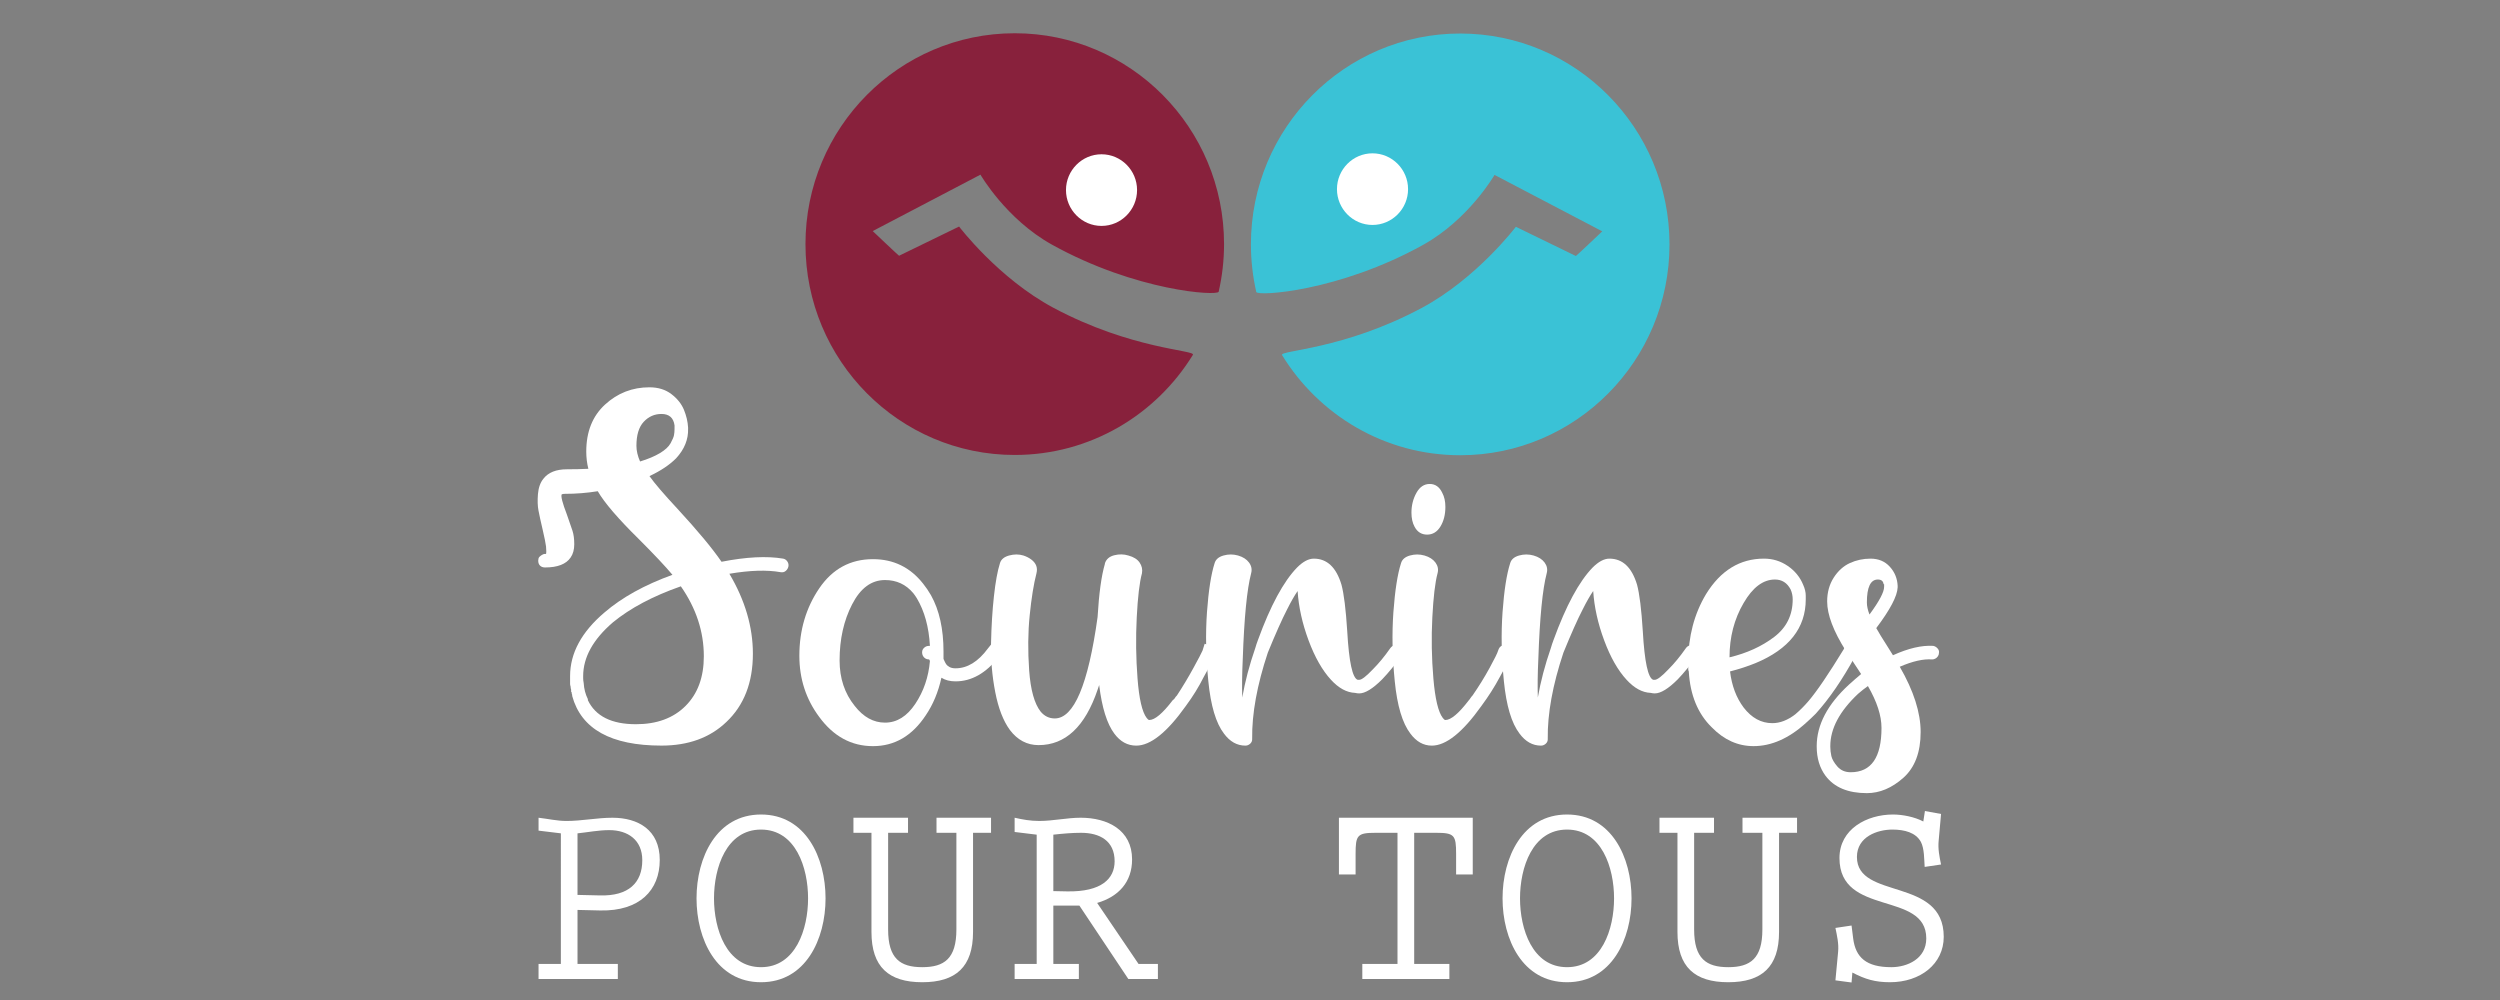 <?xml version="1.0" encoding="utf-8"?>
<!-- Generator: Adobe Illustrator 16.0.0, SVG Export Plug-In . SVG Version: 6.00 Build 0)  -->
<!DOCTYPE svg PUBLIC "-//W3C//DTD SVG 1.1 Tiny//EN" "http://www.w3.org/Graphics/SVG/1.1/DTD/svg11-tiny.dtd">
<svg version="1.1" baseProfile="tiny" id="Calque_1" xmlns:x="http://ns.adobe.com/Extensibility/1.0/" xmlns:i="http://ns.adobe.com/AdobeIllustrator/10.0/" xmlns:graph="http://ns.adobe.com/Graphs/1.0/"
	 xmlns="http://www.w3.org/2000/svg" xmlns:xlink="http://www.w3.org/1999/xlink" x="0px" y="0px" width="200px" height="80px"
	 viewBox="0 0 200 80" xml:space="preserve">
<rect x="0" y="0" width="200" height="80" fill="#808080" stroke="none"/>
<path fill-rule="evenodd" fill="#3AC2D6" d="M-228.116,220.642c10.822,0,19.601,8.844,19.601,19.75
	c0,10.904-8.778,19.747-19.601,19.747c-7.051,0-13.232-3.752-16.685-9.379c-0.276-0.453,5.731-0.488,13.069-4.41
	c5.152-2.753,8.829-7.606,8.829-7.606l5.621,2.737c0.057-0.021,2.468-2.312,2.468-2.312l-10.088-5.284c0,0-2.404,4.173-6.69,6.552
	c-7.884,4.378-15.527,4.832-15.624,4.413c-0.323-1.433-0.502-2.927-0.502-4.458C-247.718,229.485-238.939,220.642-228.116,220.642z"
	/>
<path fill-rule="evenodd" fill="#FFFFFF" d="M-236.334,238.57c1.836,0,3.333-1.507,3.333-3.354c0-1.847-1.497-3.354-3.333-3.354
	c-1.832,0-3.326,1.507-3.326,3.354C-239.66,237.063-238.166,238.57-236.334,238.57z"/>
<path fill-rule="evenodd" fill="#88213C" d="M-269.835,220.618c-10.824,0-19.601,8.843-19.601,19.747s8.777,19.747,19.601,19.747
	c7.048,0,13.231-3.754,16.683-9.378c0.277-0.453-5.73-0.489-13.066-4.409c-5.152-2.755-8.832-7.606-8.832-7.606l-5.621,2.736
	c-0.054-0.021-2.468-2.311-2.468-2.311l10.09-5.284c0,0,2.402,4.172,6.689,6.552c7.882,4.376,15.527,4.828,15.622,4.412
	c0.326-1.433,0.503-2.927,0.503-4.459C-250.233,229.461-259.011,220.618-269.835,220.618z"/>
<path fill-rule="evenodd" fill="#FFFFFF" d="M-261.71,238.661c1.835,0,3.329-1.509,3.329-3.357c0-1.846-1.493-3.352-3.329-3.352
	c-1.832,0-3.329,1.506-3.329,3.352C-265.039,237.152-263.542,238.661-261.71,238.661z"/>
<g>
	<path fill="#FFFFFF" d="M-184.746,230.417c0.133,0.026,0.24,0.1,0.32,0.22s0.105,0.247,0.08,0.38
		c-0.027,0.134-0.094,0.247-0.201,0.34c-0.105,0.094-0.24,0.127-0.4,0.101c-1.039-0.187-2.346-0.146-3.92,0.12
		c1.201,2.026,1.801,4.066,1.801,6.12c0,2.213-0.68,3.96-2.039,5.239c-1.254,1.2-2.908,1.801-4.961,1.801
		c-3.867,0-6.147-1.267-6.84-3.801v-0.08c-0.027-0.053-0.04-0.119-0.04-0.199l-0.04-0.04c0-0.026,0-0.054,0-0.08s0-0.054,0-0.08
		c-0.027-0.08-0.04-0.16-0.04-0.24c-0.027-0.08-0.04-0.146-0.04-0.2c0-0.133,0-0.266,0-0.399v-0.08c0-0.054,0-0.094,0-0.12
		c0-1.76,0.88-3.387,2.64-4.88c1.333-1.146,3.066-2.106,5.2-2.88c-0.534-0.641-1.387-1.547-2.56-2.721
		c-1.6-1.573-2.653-2.8-3.16-3.68c-0.827,0.134-1.667,0.2-2.52,0.2c-0.107,0-0.187,0.014-0.24,0.04
		c-0.08,0.134,0.053,0.653,0.4,1.56c0.186,0.534,0.326,0.94,0.42,1.22c0.093,0.28,0.14,0.627,0.14,1.04
		c0,0.414-0.094,0.754-0.28,1.021c-0.347,0.507-1,0.76-1.96,0.76c-0.16,0-0.287-0.046-0.38-0.14c-0.094-0.094-0.14-0.22-0.14-0.38
		c0-0.054,0.006-0.106,0.02-0.16c0.013-0.054,0.04-0.101,0.08-0.141c0.04-0.039,0.08-0.072,0.12-0.1
		c0.04-0.026,0.086-0.053,0.14-0.08c0.053-0.026,0.106-0.04,0.16-0.04c0.026,0,0.053,0,0.08,0c0.026-0.08,0.026-0.266,0-0.56
		c-0.027-0.24-0.114-0.674-0.26-1.3c-0.147-0.627-0.253-1.113-0.32-1.46c-0.067-0.347-0.08-0.767-0.04-1.261
		c0.04-0.492,0.18-0.886,0.42-1.18c0.373-0.48,0.973-0.721,1.8-0.721c0.56,0,1.106-0.013,1.64-0.039
		c-0.107-0.427-0.16-0.866-0.16-1.32c0-1.521,0.48-2.72,1.44-3.601c0.96-0.879,2.093-1.319,3.4-1.319
		c0.666,0,1.226,0.174,1.68,0.521c0.453,0.346,0.773,0.746,0.96,1.199c0.186,0.454,0.293,0.907,0.318,1.36c0,0.026,0,0.054,0,0.08
		c0.027,0.827-0.279,1.587-0.919,2.28c-0.507,0.507-1.187,0.96-2.04,1.359c0.373,0.534,1.093,1.374,2.16,2.521
		c1.547,1.68,2.666,3.026,3.359,4.04C-187.574,230.284-186,230.204-184.746,230.417z M-197.786,235.297
		c-1.52,1.307-2.28,2.68-2.28,4.12v0.08c0,0.026,0,0.054,0,0.08c0,0.106,0.013,0.227,0.04,0.359c0.026,0.454,0.133,0.867,0.32,1.24
		c0,0.027,0,0.054,0,0.08c0.586,1.227,1.813,1.84,3.68,1.84c1.6,0,2.866-0.466,3.8-1.399s1.4-2.2,1.4-3.801
		c0-1.893-0.588-3.68-1.76-5.359C-194.72,233.284-196.453,234.204-197.786,235.297z M-193.066,220.217
		c-0.08-0.587-0.414-0.88-1-0.88c-0.534,0-0.987,0.199-1.36,0.6c-0.374,0.4-0.56,1.014-0.56,1.84c0,0.374,0.093,0.774,0.28,1.201
		c0.613-0.188,1.12-0.4,1.52-0.641s0.673-0.493,0.82-0.76c0.146-0.267,0.233-0.474,0.26-0.62c0.026-0.146,0.04-0.3,0.04-0.46
		c0-0.026,0-0.053,0-0.08c0-0.026,0-0.053,0-0.08C-193.066,220.311-193.066,220.271-193.066,220.217z"/>
	<path fill="#FFFFFF" d="M-168.747,236.896c0,0,0.134,0.107,0.4,0.32c0.266,0.214,0.306,0.454,0.12,0.72
		c-0.987,1.254-2.094,1.88-3.32,1.88c-0.427,0-0.787-0.093-1.08-0.279c-0.24,1.094-0.64,2.054-1.2,2.88
		c-1.04,1.573-2.387,2.359-4.04,2.359s-3.026-0.746-4.12-2.239c-1.014-1.36-1.52-2.92-1.52-4.681c0-1.946,0.506-3.666,1.52-5.159
		s2.387-2.24,4.12-2.24c1.573,0,2.854,0.627,3.841,1.88c0.213,0.267,0.413,0.56,0.6,0.88c0.64,1.146,0.96,2.587,0.96,4.32v0.16
		v0.159c0,0.054,0,0.107,0,0.16v0.04v0.04c0.08,0.188,0.146,0.32,0.2,0.4c0.053,0.08,0.14,0.153,0.26,0.22
		c0.12,0.067,0.273,0.1,0.46,0.1c0.906,0,1.733-0.506,2.48-1.52C-168.853,237.03-168.747,236.896-168.747,236.896z
		 M-173.867,238.057c-0.08-0.053-0.14-0.12-0.18-0.2s-0.06-0.166-0.06-0.26c0-0.093,0.02-0.173,0.06-0.24
		c0.04-0.065,0.1-0.126,0.18-0.18c0.08-0.053,0.174-0.08,0.28-0.08c0.026,0,0.053,0,0.08,0c-0.08-1.439-0.414-2.653-1-3.64
		c-0.08-0.134-0.174-0.267-0.28-0.4c-0.56-0.666-1.279-1-2.16-1c-1.04,0-1.88,0.62-2.52,1.86s-0.96,2.674-0.96,4.3
		c0,1.36,0.386,2.521,1.16,3.48c0.666,0.854,1.439,1.279,2.319,1.279c0.906,0,1.681-0.479,2.32-1.439s1.014-2.054,1.12-3.28
		c-0.027-0.08-0.054-0.12-0.08-0.12C-173.693,238.137-173.787,238.11-173.867,238.057z"/>
	<path fill="#FFFFFF" d="M-152.466,236.937c0,0,0.159,0.054,0.479,0.16c0.32,0.107,0.427,0.32,0.32,0.641
		c-0.107,0.319-0.4,0.906-0.88,1.76c-0.374,0.747-0.827,1.479-1.36,2.2c-1.44,2.026-2.707,3.04-3.8,3.04
		c-0.667,0-1.227-0.308-1.68-0.921c-0.561-0.746-0.947-1.985-1.16-3.72c-0.027,0.107-0.067,0.227-0.12,0.36
		c-0.96,2.827-2.467,4.24-4.521,4.24c-0.88,0-1.613-0.388-2.199-1.16c-0.508-0.693-0.881-1.66-1.12-2.9
		c-0.24-1.24-0.348-2.5-0.32-3.78c0.026-1.279,0.1-2.466,0.22-3.56c0.12-1.093,0.273-1.934,0.46-2.521
		c0.08-0.293,0.313-0.492,0.7-0.6c0.387-0.106,0.753-0.106,1.1,0c0.24,0.08,0.446,0.187,0.62,0.32s0.294,0.287,0.36,0.46
		c0.066,0.174,0.073,0.366,0.02,0.58c-0.213,0.826-0.387,1.899-0.52,3.22c-0.134,1.32-0.146,2.727-0.04,4.22
		c0.106,1.494,0.4,2.547,0.88,3.16c0.293,0.347,0.653,0.521,1.08,0.521c1.467,0,2.561-2.587,3.28-7.761
		c0.106-1.813,0.293-3.173,0.56-4.08v-0.04c0.106-0.319,0.347-0.525,0.721-0.619c0.373-0.094,0.732-0.087,1.079,0.02
		c0.4,0.107,0.687,0.287,0.86,0.54c0.173,0.254,0.233,0.527,0.18,0.82c-0.187,0.693-0.319,1.819-0.399,3.38
		c-0.08,1.56-0.061,3.12,0.06,4.68c0.12,1.561,0.354,2.567,0.7,3.021c0.08,0.106,0.146,0.159,0.2,0.159
		c0.426,0,1.026-0.506,1.8-1.52c0.08-0.053,0.133-0.106,0.16-0.16c0.026-0.053,0.08-0.12,0.16-0.2c0.453-0.692,0.873-1.393,1.26-2.1
		c0.386-0.706,0.62-1.153,0.7-1.34C-152.52,237.11-152.466,236.937-152.466,236.937z"/>
	<path fill="#FFFFFF" d="M-137.567,237.177c0.279,0.187,0.326,0.427,0.14,0.72c-0.454,0.641-0.934,1.228-1.44,1.761
		c-0.72,0.72-1.307,1.08-1.76,1.08c-0.106,0-0.214-0.014-0.319-0.04c-0.641-0.026-1.254-0.36-1.841-1
		c-0.666-0.721-1.239-1.727-1.72-3.021c-0.479-1.293-0.76-2.553-0.84-3.78c-0.24,0.348-0.507,0.814-0.8,1.4
		c-0.4,0.773-0.894,1.88-1.48,3.32c-0.826,2.479-1.227,4.68-1.2,6.6v0.04c0,0.133-0.054,0.246-0.159,0.34
		c-0.107,0.094-0.228,0.141-0.36,0.141c-0.64,0-1.187-0.308-1.64-0.921c-0.614-0.8-1.014-2.14-1.2-4.02
		c-0.188-1.88-0.22-3.646-0.101-5.3c0.12-1.653,0.313-2.894,0.58-3.721c0.08-0.293,0.307-0.492,0.681-0.6
		c0.373-0.106,0.746-0.106,1.12,0c0.373,0.107,0.652,0.287,0.84,0.54c0.186,0.254,0.239,0.527,0.16,0.82
		c-0.32,1.227-0.534,3.413-0.641,6.56c-0.054,1.12-0.066,2.107-0.04,2.96c0.213-1.226,0.547-2.493,1-3.8
		c0.054-0.187,0.12-0.387,0.2-0.6c0.96-2.641,1.96-4.493,3-5.561c0.453-0.453,0.88-0.68,1.28-0.68c1.013,0,1.72,0.667,2.12,2
		c0.186,0.693,0.333,1.88,0.439,3.56c0.133,2.347,0.4,3.587,0.8,3.721c0.054,0,0.094,0,0.12,0c0.187,0,0.533-0.267,1.04-0.801
		c0.453-0.453,0.894-0.986,1.32-1.6C-138.081,237.03-137.847,236.99-137.567,237.177z"/>
	<path fill="#FFFFFF" d="M-129.328,237.097c0.333,0.107,0.446,0.32,0.34,0.641c-0.107,0.319-0.4,0.906-0.88,1.76
		c-0.4,0.747-0.867,1.479-1.4,2.2c-1.439,2.026-2.707,3.04-3.8,3.04c-0.64,0-1.187-0.308-1.64-0.921c-0.614-0.8-1.014-2.14-1.2-4.02
		c-0.188-1.88-0.22-3.646-0.101-5.3c0.12-1.653,0.313-2.894,0.58-3.721c0.08-0.293,0.307-0.492,0.681-0.6
		c0.373-0.106,0.746-0.106,1.12,0c0.373,0.107,0.652,0.287,0.84,0.54c0.186,0.254,0.239,0.527,0.16,0.82
		c-0.188,0.693-0.32,1.819-0.4,3.38c-0.08,1.56-0.054,3.12,0.08,4.68c0.133,1.561,0.373,2.567,0.72,3.021
		c0.08,0.106,0.146,0.159,0.2,0.159c0.426,0,1.026-0.506,1.8-1.52c0.054-0.053,0.093-0.106,0.12-0.16
		c0.053-0.08,0.106-0.146,0.16-0.2c0.479-0.692,0.913-1.393,1.3-2.1c0.387-0.706,0.606-1.153,0.66-1.34
		C-129.881,237.11-129.662,236.99-129.328,237.097z M-135.428,228.577c-0.427,0-0.746-0.2-0.96-0.601
		c-0.16-0.293-0.239-0.653-0.239-1.08c0-0.56,0.126-1.065,0.38-1.52c0.253-0.453,0.593-0.68,1.02-0.68s0.746,0.227,0.96,0.68
		c0.16,0.294,0.24,0.653,0.24,1.08c0,0.587-0.127,1.087-0.38,1.5C-134.662,228.37-135.001,228.577-135.428,228.577z"/>
	<path fill="#FFFFFF" d="M-114.928,237.177c0.279,0.187,0.326,0.427,0.14,0.72c-0.454,0.641-0.934,1.228-1.44,1.761
		c-0.72,0.72-1.307,1.08-1.76,1.08c-0.106,0-0.214-0.014-0.319-0.04c-0.641-0.026-1.254-0.36-1.841-1
		c-0.666-0.721-1.239-1.727-1.72-3.021c-0.479-1.293-0.76-2.553-0.84-3.78c-0.24,0.348-0.507,0.814-0.8,1.4
		c-0.4,0.773-0.894,1.88-1.48,3.32c-0.826,2.479-1.227,4.68-1.2,6.6v0.04c0,0.133-0.054,0.246-0.159,0.34
		c-0.107,0.094-0.228,0.141-0.36,0.141c-0.64,0-1.187-0.308-1.64-0.921c-0.614-0.8-1.014-2.14-1.2-4.02
		c-0.188-1.88-0.22-3.646-0.101-5.3c0.12-1.653,0.313-2.894,0.58-3.721c0.08-0.293,0.307-0.492,0.681-0.6
		c0.373-0.106,0.746-0.106,1.12,0c0.373,0.107,0.652,0.287,0.84,0.54c0.186,0.254,0.239,0.527,0.16,0.82
		c-0.32,1.227-0.534,3.413-0.641,6.56c-0.054,1.12-0.066,2.107-0.04,2.96c0.213-1.226,0.547-2.493,1-3.8
		c0.054-0.187,0.12-0.387,0.2-0.6c0.96-2.641,1.96-4.493,3-5.561c0.453-0.453,0.88-0.68,1.28-0.68c1.013,0,1.72,0.667,2.12,2
		c0.186,0.693,0.333,1.88,0.439,3.56c0.133,2.347,0.4,3.587,0.8,3.721c0.054,0,0.094,0,0.12,0c0.187,0,0.533-0.267,1.04-0.801
		c0.453-0.453,0.894-0.986,1.32-1.6C-115.442,237.03-115.208,236.99-114.928,237.177z"/>
	<path fill="#FFFFFF" d="M-102.588,237.597c0,0.014,0,0.034,0,0.061s0,0.054,0,0.08s-0.014,0.054-0.04,0.079v0.04
		c-0.986,1.814-2,3.294-3.04,4.44c-0.24,0.24-0.479,0.467-0.72,0.68c-0.027,0-0.04,0.014-0.04,0.04c-1.307,1.174-2.64,1.76-4,1.76
		c-1.2,0-2.267-0.479-3.2-1.439c-1.066-1.04-1.653-2.467-1.76-4.28c-0.027-0.053-0.04-0.106-0.04-0.16c0-0.026,0-0.065,0-0.12
		c0-0.133,0-0.279,0-0.439c0-1.946,0.453-3.68,1.36-5.2c1.119-1.813,2.6-2.72,4.439-2.72c0.666,0,1.273,0.187,1.82,0.56
		c0.546,0.374,0.939,0.854,1.18,1.44c0.133,0.294,0.2,0.573,0.2,0.84c0,0.106,0,0.2,0,0.28c0,2.187-1.28,3.813-3.84,4.88
		c-0.587,0.24-1.24,0.453-1.96,0.64c0.133,1.094,0.479,2.014,1.04,2.76c0.613,0.801,1.346,1.2,2.2,1.2
		c0.586,0,1.173-0.226,1.76-0.68c0.346-0.293,0.68-0.626,1-1c0.64-0.746,1.546-2.08,2.72-4c0-0.026,0.013-0.053,0.04-0.08l0.04-0.04
		c0.026-0.026,0.053-0.053,0.08-0.08c0.026,0,0.053-0.013,0.08-0.04c0.026,0,0.046,0,0.06,0s0.033,0,0.061,0c0.026,0,0.053,0,0.08,0
		h0.04c0.025,0,0.053,0,0.079,0h0.04c0,0.027,0.014,0.04,0.04,0.04s0.04,0.014,0.04,0.04c0.054,0.027,0.094,0.054,0.12,0.08
		c0.054,0.054,0.094,0.12,0.12,0.2v0.04v0.04C-102.588,237.563-102.588,237.584-102.588,237.597z M-111.188,233.816
		c-0.721,1.228-1.08,2.614-1.08,4.16c1.333-0.319,2.473-0.84,3.42-1.56c0.946-0.72,1.42-1.68,1.42-2.88
		c0-0.267-0.054-0.521-0.16-0.761c-0.267-0.506-0.667-0.76-1.2-0.76C-109.695,232.017-110.496,232.617-111.188,233.816z"/>
	<path fill="#FFFFFF" d="M-96.669,237.097c0.134,0.027,0.246,0.094,0.34,0.2s0.127,0.227,0.101,0.36c0,0.08-0.027,0.159-0.08,0.239
		c-0.054,0.08-0.12,0.141-0.2,0.181s-0.16,0.06-0.24,0.06c-0.666-0.053-1.493,0.134-2.479,0.561c1.066,1.84,1.6,3.507,1.6,5
		c0,1.546-0.439,2.713-1.319,3.5c-0.881,0.786-1.814,1.18-2.801,1.18c-1.439,0-2.493-0.44-3.159-1.32
		c-0.453-0.613-0.681-1.359-0.681-2.24v-0.04c0-1.626,0.827-3.199,2.48-4.72c0.293-0.266,0.6-0.533,0.92-0.8
		c-0.16-0.24-0.354-0.533-0.58-0.88s-0.407-0.626-0.54-0.84l-0.04-0.04c-0.96-1.521-1.44-2.786-1.44-3.8
		c0-0.693,0.167-1.301,0.5-1.82c0.334-0.521,0.747-0.894,1.24-1.12s1.021-0.34,1.58-0.34c0.613,0,1.106,0.207,1.48,0.62
		c0.373,0.413,0.573,0.899,0.6,1.46c0,0.054,0,0.094,0,0.12c-0.026,0.667-0.573,1.706-1.64,3.12c0.16,0.293,0.453,0.773,0.88,1.439
		c0.187,0.294,0.319,0.507,0.399,0.64C-98.576,237.284-97.549,237.044-96.669,237.097z M-102.989,246.776
		c1.573,0,2.359-1.133,2.359-3.399c0-0.934-0.347-2-1.04-3.2c-0.267,0.187-0.52,0.387-0.76,0.6c-1.413,1.334-2.12,2.667-2.12,4v0.04
		c0,0.24,0.027,0.48,0.08,0.721c0.054,0.239,0.207,0.506,0.46,0.8C-103.755,246.63-103.416,246.776-102.989,246.776z
		 M-100.909,232.017c-0.561,0-0.841,0.587-0.841,1.76c0,0.268,0.066,0.574,0.2,0.921c0.746-1.014,1.12-1.721,1.12-2.12v-0.04
		c0-0.054,0-0.106,0-0.16h-0.04C-100.496,232.137-100.643,232.017-100.909,232.017z"/>
</g>
<g>
	<path fill="#FFFFFF" d="M-203.481,250.261c0.721,0.082,1.42,0.247,2.141,0.247c1.173,0,2.346-0.247,3.52-0.247
		c1.956,0,3.623,0.927,3.623,3.231c0,2.326-1.544,3.932-4.549,3.87l-1.75-0.041v4.138h3.087v1.152h-6.072v-1.152h1.708v-10.004
		l-1.708-0.206V250.261z M-198.788,256.21c2.203,0.062,3.252-0.968,3.252-2.697c0-1.543-1.091-2.305-2.532-2.305
		c-0.823,0-1.626,0.164-2.429,0.247v4.714L-198.788,256.21z"/>
	<path fill="#FFFFFF" d="M-181.501,256.437c0,3.128-1.523,6.422-4.94,6.422s-4.94-3.294-4.94-6.422c0-3.129,1.523-6.423,4.94-6.423
		S-181.501,253.308-181.501,256.437z M-182.839,256.437c0-2.347-0.947-5.27-3.603-5.27s-3.603,2.923-3.603,5.27
		c0,2.346,0.947,5.27,3.603,5.27S-182.839,258.782-182.839,256.437z"/>
	<path fill="#FFFFFF" d="M-168.827,250.261v1.153h-1.379v7.595c0,2.676-1.317,3.85-3.891,3.85c-2.572,0-3.89-1.174-3.89-3.85v-7.595
		h-1.38v-1.153h4.179v1.153h-1.522v7.41c0,2.223,0.926,2.882,2.613,2.882c1.688,0,2.614-0.659,2.614-2.882v-7.41h-1.522v-1.153
		H-168.827z"/>
	<path fill="#FFFFFF" d="M-157.531,261.459h1.482v1.152h-2.265l-3.746-5.619h-1.996v4.467h1.955v1.152h-4.92v-1.152h1.688v-9.901
		l-1.688-0.206v-1.091c0.639,0.145,1.194,0.247,1.895,0.247c1.05,0,2.12-0.247,3.17-0.247c2.037,0,3.932,0.927,3.932,3.19
		c0,1.75-1.05,2.861-2.677,3.335L-157.531,261.459z M-164.055,255.88l1.07,0.021c2.614,0.041,3.623-0.968,3.623-2.306
		c0-1.564-1.133-2.182-2.573-2.182c-0.68,0-1.38,0.062-2.12,0.144V255.88z"/>
	<path fill="#FFFFFF" d="M-131.932,250.261v4.344h-1.276v-1.564c0-1.441-0.123-1.626-1.544-1.626h-1.667v10.045h2.696v1.152h-6.669
		v-1.152h2.696v-10.045h-1.667c-1.421,0-1.544,0.185-1.544,1.626v1.564h-1.276v-4.344H-131.932z"/>
	<path fill="#FFFFFF" d="M-119.772,256.437c0,3.128-1.523,6.422-4.94,6.422s-4.939-3.294-4.939-6.422
		c0-3.129,1.522-6.423,4.939-6.423S-119.772,253.308-119.772,256.437z M-121.11,256.437c0-2.347-0.946-5.27-3.603-5.27
		c-2.655,0-3.602,2.923-3.602,5.27c0,2.346,0.946,5.27,3.602,5.27C-122.056,261.706-121.11,258.782-121.11,256.437z"/>
	<path fill="#FFFFFF" d="M-107.097,250.261v1.153h-1.379v7.595c0,2.676-1.317,3.85-3.891,3.85c-2.572,0-3.89-1.174-3.89-3.85v-7.595
		h-1.38v-1.153h4.179v1.153h-1.522v7.41c0,2.223,0.926,2.882,2.613,2.882c1.688,0,2.614-0.659,2.614-2.882v-7.41h-1.522v-1.153
		H-107.097z"/>
	<path fill="#FFFFFF" d="M-99.753,250.014c0.741,0,1.668,0.186,2.326,0.535l0.124-0.803l1.234,0.227l-0.185,2.059
		c-0.062,0.617,0.062,1.214,0.185,1.812l-1.255,0.185c-0.041-0.576-0.021-1.399-0.288-1.914c-0.392-0.721-1.256-0.946-2.183-0.946
		c-1.132,0-2.717,0.535-2.717,2.1c0,3.313,6.648,1.502,6.648,6.113c0,2.079-1.791,3.479-4.116,3.479
		c-1.133,0-1.895-0.227-2.882-0.741l-0.063,0.762l-1.234-0.165l0.206-2.182c0.062-0.617-0.083-1.235-0.206-1.832l1.234-0.186
		l0.124,0.988c0.186,1.462,1.009,2.203,2.923,2.203c1.215,0,2.676-0.639,2.676-2.203c0-3.664-6.648-1.646-6.648-6.154
		C-103.849,251.125-101.75,250.014-99.753,250.014z"/>
</g>
<path fill-rule="evenodd" fill="#3AC2D6" d="M116.817,2.682c9.244,0,16.743,7.553,16.743,16.869c0,9.315-7.499,16.868-16.743,16.868
	c-6.022,0-11.304-3.205-14.251-8.011c-0.237-0.388,4.895-0.417,11.163-3.768c4.4-2.352,7.541-6.497,7.541-6.497l4.801,2.338
	c0.049-0.018,2.109-1.975,2.109-1.975l-8.617-4.514c0,0-2.054,3.564-5.715,5.597c-6.734,3.74-13.264,4.127-13.347,3.77
	c-0.275-1.224-0.428-2.5-0.428-3.808C100.074,10.235,107.572,2.682,116.817,2.682z"/>
<path fill-rule="evenodd" fill="#FFFFFF" d="M109.798,17.996c1.569,0,2.847-1.287,2.847-2.865c0-1.578-1.277-2.865-2.847-2.865
	c-1.564,0-2.841,1.287-2.841,2.865C106.957,16.708,108.233,17.996,109.798,17.996z"/>
<path fill-rule="evenodd" fill="#88213C" d="M81.181,2.66c-9.246,0-16.743,7.554-16.743,16.869c0,9.314,7.497,16.868,16.743,16.868
	c6.021,0,11.302-3.206,14.251-8.011c0.237-0.387-4.895-0.418-11.162-3.766c-4.401-2.353-7.544-6.497-7.544-6.497l-4.801,2.337
	c-0.046-0.018-2.108-1.974-2.108-1.974l8.619-4.514c0,0,2.052,3.563,5.714,5.596c6.733,3.738,13.264,4.124,13.344,3.769
	c0.278-1.224,0.43-2.5,0.43-3.809C97.925,10.214,90.427,2.66,81.181,2.66z"/>
<path fill-rule="evenodd" fill="#FFFFFF" d="M88.122,18.073c1.568,0,2.843-1.289,2.843-2.868c0-1.577-1.274-2.863-2.843-2.863
	c-1.565,0-2.843,1.287-2.843,2.863C85.279,16.785,86.557,18.073,88.122,18.073z"/>
<g>
	<path fill="#FFFFFF" d="M62.655,44.691c0.139,0.027,0.25,0.104,0.334,0.229c0.084,0.125,0.11,0.258,0.084,0.396
		c-0.029,0.14-0.098,0.258-0.21,0.354c-0.111,0.098-0.251,0.134-0.419,0.104c-1.085-0.194-2.45-0.152-4.094,0.127
		c1.254,2.116,1.881,4.247,1.881,6.393c0,2.311-0.71,4.137-2.13,5.473c-1.31,1.253-3.038,1.881-5.182,1.881
		c-4.04,0-6.421-1.323-7.144-3.971v-0.083c-0.029-0.055-0.043-0.124-0.043-0.208l-0.041-0.042c0-0.027,0-0.056,0-0.083
		c0-0.028,0-0.057,0-0.084c-0.028-0.084-0.043-0.167-0.043-0.251c-0.027-0.083-0.041-0.154-0.041-0.21c0-0.139,0-0.277,0-0.417
		v-0.083c0-0.057,0-0.099,0-0.126c0-1.838,0.918-3.537,2.757-5.097c1.393-1.198,3.202-2.201,5.432-3.008
		c-0.558-0.67-1.448-1.616-2.674-2.843c-1.67-1.643-2.771-2.925-3.301-3.844c-0.863,0.14-1.74,0.209-2.632,0.209
		c-0.112,0-0.196,0.014-0.251,0.042c-0.083,0.14,0.055,0.683,0.418,1.629c0.194,0.559,0.341,0.982,0.439,1.273
		c0.097,0.294,0.146,0.656,0.146,1.087c0,0.433-0.098,0.788-0.293,1.066c-0.361,0.529-1.045,0.793-2.046,0.793
		c-0.167,0-0.3-0.048-0.398-0.146c-0.098-0.098-0.146-0.229-0.146-0.396c0-0.056,0.007-0.111,0.021-0.167
		c0.013-0.057,0.041-0.105,0.083-0.147c0.041-0.04,0.083-0.075,0.125-0.104c0.042-0.027,0.09-0.056,0.147-0.084
		c0.055-0.027,0.11-0.041,0.167-0.041c0.026,0,0.055,0,0.083,0c0.026-0.084,0.026-0.278,0-0.586c-0.029-0.25-0.12-0.703-0.272-1.357
		c-0.154-0.654-0.265-1.163-0.333-1.525c-0.071-0.361-0.084-0.8-0.043-1.316c0.043-0.514,0.188-0.925,0.438-1.231
		c0.39-0.503,1.017-0.754,1.881-0.754c0.585,0,1.155-0.013,1.713-0.04c-0.112-0.446-0.167-0.907-0.167-1.38
		c0-1.587,0.501-2.841,1.503-3.759c1.003-0.921,2.186-1.38,3.552-1.38c0.695,0,1.28,0.182,1.754,0.542
		c0.474,0.363,0.808,0.781,1.004,1.254c0.194,0.475,0.306,0.947,0.333,1.422c0,0.028,0,0.056,0,0.083
		c0.029,0.862-0.292,1.658-0.961,2.382c-0.528,0.53-1.239,1.003-2.129,1.42c0.39,0.559,1.142,1.435,2.256,2.633
		c1.616,1.754,2.785,3.161,3.509,4.221C59.701,44.553,61.346,44.469,62.655,44.691z M49.033,49.788
		c-1.587,1.365-2.38,2.799-2.38,4.304v0.084c0,0.027,0,0.056,0,0.083c0,0.111,0.013,0.237,0.041,0.375
		c0.029,0.476,0.14,0.907,0.335,1.296c0,0.029,0,0.057,0,0.084c0.612,1.281,1.894,1.923,3.844,1.923c1.672,0,2.995-0.487,3.97-1.462
		c0.975-0.976,1.463-2.299,1.463-3.971c0-1.977-0.615-3.845-1.839-5.599C52.236,47.687,50.427,48.646,49.033,49.788z M53.964,34.036
		c-0.083-0.612-0.433-0.919-1.045-0.919c-0.558,0-1.031,0.209-1.421,0.627c-0.391,0.418-0.584,1.059-0.584,1.923
		c0,0.389,0.097,0.807,0.291,1.252c0.641-0.194,1.17-0.419,1.587-0.668c0.418-0.251,0.704-0.515,0.857-0.795
		c0.153-0.278,0.244-0.494,0.271-0.646c0.029-0.153,0.043-0.314,0.043-0.48c0-0.027,0-0.056,0-0.084c0-0.027,0-0.056,0-0.083
		S53.964,34.093,53.964,34.036z"/>
	<path fill="#FFFFFF" d="M79.366,51.459c0,0,0.141,0.112,0.418,0.335c0.278,0.224,0.321,0.475,0.126,0.752
		c-1.032,1.31-2.187,1.963-3.468,1.963c-0.447,0-0.822-0.097-1.128-0.291c-0.251,1.143-0.669,2.145-1.254,3.008
		c-1.086,1.644-2.493,2.465-4.219,2.465c-1.728,0-3.162-0.78-4.305-2.34c-1.059-1.421-1.587-3.05-1.587-4.889
		c0-2.032,0.528-3.83,1.587-5.39c1.059-1.56,2.493-2.339,4.305-2.339c1.642,0,2.98,0.654,4.011,1.963
		c0.223,0.278,0.433,0.585,0.626,0.92c0.669,1.197,1.003,2.701,1.003,4.513v0.167v0.166c0,0.056,0,0.112,0,0.167v0.042v0.042
		c0.083,0.195,0.153,0.334,0.208,0.418c0.055,0.083,0.147,0.16,0.271,0.23c0.126,0.069,0.286,0.104,0.482,0.104
		c0.946,0,1.809-0.529,2.591-1.587C79.256,51.599,79.366,51.459,79.366,51.459z M74.019,52.671
		c-0.083-0.055-0.147-0.125-0.188-0.209c-0.043-0.084-0.063-0.173-0.063-0.271c0-0.097,0.02-0.18,0.063-0.25
		c0.041-0.069,0.104-0.133,0.188-0.189c0.084-0.055,0.182-0.083,0.292-0.083c0.029,0,0.055,0,0.083,0
		c-0.083-1.504-0.432-2.771-1.044-3.802c-0.084-0.14-0.182-0.278-0.292-0.418c-0.585-0.696-1.336-1.045-2.257-1.045
		c-1.087,0-1.964,0.647-2.631,1.943c-0.669,1.296-1.003,2.793-1.003,4.491c0,1.421,0.403,2.634,1.211,3.637
		c0.695,0.891,1.503,1.336,2.423,1.336c0.947,0,1.755-0.501,2.424-1.505c0.667-1.002,1.059-2.145,1.169-3.426
		c-0.028-0.084-0.055-0.125-0.083-0.125C74.201,52.755,74.103,52.727,74.019,52.671z"/>
	<path fill="#FFFFFF" d="M96.373,51.501c0,0,0.165,0.056,0.5,0.167c0.335,0.112,0.447,0.335,0.335,0.67
		c-0.112,0.333-0.418,0.945-0.918,1.838c-0.392,0.781-0.865,1.545-1.422,2.299c-1.504,2.116-2.828,3.175-3.968,3.175
		c-0.698,0-1.282-0.321-1.755-0.962c-0.585-0.779-0.99-2.073-1.211-3.885c-0.029,0.111-0.072,0.236-0.127,0.376
		c-1.002,2.953-2.576,4.43-4.721,4.43c-0.92,0-1.686-0.405-2.297-1.213c-0.53-0.725-0.92-1.733-1.171-3.029
		c-0.251-1.296-0.363-2.611-0.334-3.949c0.029-1.336,0.104-2.576,0.23-3.718c0.124-1.142,0.285-2.021,0.479-2.633
		c0.083-0.306,0.328-0.514,0.732-0.626c0.404-0.111,0.786-0.111,1.149,0c0.251,0.084,0.465,0.194,0.646,0.334
		c0.182,0.14,0.308,0.3,0.377,0.48c0.069,0.182,0.076,0.382,0.021,0.606c-0.222,0.862-0.404,1.983-0.542,3.363
		c-0.141,1.379-0.153,2.848-0.043,4.407c0.112,1.562,0.418,2.661,0.92,3.301c0.306,0.362,0.681,0.544,1.128,0.544
		c1.532,0,2.675-2.703,3.425-8.106c0.112-1.893,0.307-3.313,0.586-4.262v-0.042c0.11-0.333,0.361-0.549,0.752-0.646
		c0.39-0.098,0.765-0.091,1.126,0.021c0.418,0.112,0.718,0.3,0.899,0.563c0.18,0.266,0.243,0.551,0.188,0.857
		c-0.196,0.724-0.335,1.9-0.418,3.53c-0.083,1.629-0.063,3.259,0.063,4.888c0.125,1.63,0.37,2.683,0.73,3.155
		c0.083,0.111,0.153,0.166,0.21,0.166c0.445,0,1.071-0.528,1.879-1.587c0.083-0.055,0.139-0.111,0.167-0.167
		c0.029-0.056,0.083-0.126,0.167-0.209c0.473-0.724,0.912-1.455,1.316-2.193c0.404-0.737,0.649-1.204,0.732-1.399
		C96.315,51.682,96.373,51.501,96.373,51.501z"/>
	<path fill="#FFFFFF" d="M111.935,51.751c0.293,0.196,0.342,0.447,0.148,0.753c-0.476,0.669-0.976,1.282-1.506,1.839
		c-0.752,0.752-1.365,1.129-1.838,1.129c-0.11,0-0.223-0.015-0.334-0.042c-0.668-0.027-1.31-0.376-1.924-1.045
		c-0.694-0.753-1.293-1.804-1.796-3.155c-0.501-1.351-0.793-2.667-0.876-3.948c-0.251,0.363-0.53,0.851-0.836,1.462
		c-0.418,0.809-0.933,1.965-1.548,3.469c-0.862,2.591-1.28,4.889-1.252,6.894v0.042c0,0.14-0.057,0.258-0.167,0.355
		c-0.112,0.098-0.237,0.146-0.375,0.146c-0.669,0-1.241-0.321-1.714-0.962c-0.641-0.835-1.059-2.234-1.252-4.199
		c-0.196-1.963-0.23-3.809-0.106-5.535c0.126-1.728,0.329-3.022,0.606-3.887c0.083-0.306,0.32-0.514,0.712-0.626
		c0.39-0.111,0.779-0.111,1.169,0c0.39,0.112,0.682,0.3,0.877,0.563c0.194,0.266,0.251,0.551,0.168,0.857
		c-0.335,1.28-0.558,3.564-0.67,6.852c-0.055,1.17-0.069,2.201-0.041,3.092c0.223-1.28,0.572-2.604,1.045-3.969
		c0.055-0.195,0.124-0.404,0.208-0.627c1.003-2.759,2.049-4.693,3.134-5.809c0.473-0.473,0.919-0.709,1.338-0.709
		c1.058,0,1.795,0.696,2.213,2.089c0.195,0.725,0.349,1.963,0.46,3.719c0.139,2.45,0.418,3.746,0.837,3.886c0.056,0,0.099,0,0.125,0
		c0.195,0,0.556-0.278,1.086-0.836c0.474-0.475,0.933-1.031,1.38-1.671C111.399,51.599,111.644,51.557,111.935,51.751z"/>
	<path fill="#FFFFFF" d="M120.542,51.668c0.348,0.112,0.466,0.335,0.356,0.67c-0.112,0.333-0.419,0.945-0.921,1.838
		c-0.418,0.781-0.905,1.545-1.463,2.299c-1.504,2.116-2.828,3.175-3.969,3.175c-0.668,0-1.24-0.321-1.713-0.962
		c-0.641-0.835-1.059-2.234-1.252-4.199c-0.196-1.963-0.231-3.809-0.107-5.535c0.127-1.728,0.329-3.022,0.606-3.887
		c0.084-0.306,0.32-0.514,0.712-0.626c0.39-0.111,0.778-0.111,1.169,0c0.39,0.112,0.682,0.3,0.878,0.563
		c0.193,0.266,0.251,0.551,0.167,0.857c-0.195,0.724-0.334,1.9-0.418,3.53c-0.085,1.629-0.056,3.259,0.084,4.888
		c0.139,1.63,0.389,2.683,0.752,3.155c0.084,0.111,0.153,0.166,0.208,0.166c0.445,0,1.073-0.528,1.881-1.587
		c0.055-0.055,0.097-0.111,0.125-0.167c0.056-0.084,0.112-0.153,0.168-0.209c0.501-0.724,0.954-1.455,1.357-2.193
		c0.405-0.737,0.633-1.204,0.69-1.399C119.963,51.682,120.193,51.557,120.542,51.668z M114.17,42.769
		c-0.445,0-0.781-0.209-1.003-0.627c-0.167-0.306-0.251-0.682-0.251-1.129c0-0.584,0.134-1.112,0.399-1.587
		c0.263-0.473,0.617-0.709,1.063-0.709c0.445,0,0.78,0.236,1.002,0.709c0.167,0.307,0.251,0.684,0.251,1.129
		c0,0.612-0.133,1.136-0.396,1.566C114.972,42.553,114.615,42.769,114.17,42.769z"/>
	<path fill="#FFFFFF" d="M135.583,51.751c0.292,0.196,0.341,0.447,0.147,0.753c-0.477,0.669-0.976,1.282-1.506,1.839
		c-0.751,0.752-1.365,1.129-1.84,1.129c-0.109,0-0.222-0.015-0.331-0.042c-0.669-0.027-1.311-0.376-1.924-1.045
		c-0.696-0.753-1.294-1.804-1.795-3.155c-0.503-1.351-0.795-2.667-0.878-3.948c-0.251,0.363-0.53,0.851-0.836,1.462
		c-0.419,0.809-0.933,1.965-1.547,3.469c-0.863,2.591-1.281,4.889-1.253,6.894v0.042c0,0.14-0.057,0.258-0.167,0.355
		c-0.112,0.098-0.237,0.146-0.376,0.146c-0.669,0-1.239-0.321-1.714-0.962c-0.64-0.835-1.058-2.234-1.253-4.199
		c-0.195-1.963-0.23-3.809-0.105-5.535c0.126-1.728,0.328-3.022,0.606-3.887c0.083-0.306,0.319-0.514,0.712-0.626
		c0.389-0.111,0.779-0.111,1.169,0c0.389,0.112,0.682,0.3,0.878,0.563c0.193,0.266,0.25,0.551,0.167,0.857
		c-0.336,1.28-0.558,3.564-0.67,6.852c-0.056,1.17-0.069,2.201-0.041,3.092c0.223-1.28,0.571-2.604,1.045-3.969
		c0.055-0.195,0.124-0.404,0.208-0.627c1.004-2.759,2.048-4.693,3.134-5.809c0.473-0.473,0.921-0.709,1.339-0.709
		c1.057,0,1.795,0.696,2.213,2.089c0.194,0.725,0.35,1.963,0.459,3.719c0.139,2.45,0.418,3.746,0.836,3.886c0.056,0,0.099,0,0.124,0
		c0.196,0,0.559-0.278,1.089-0.836c0.473-0.475,0.933-1.031,1.379-1.671C135.046,51.599,135.291,51.557,135.583,51.751z"/>
	<path fill="#FFFFFF" d="M148.473,52.19c0,0.015,0,0.036,0,0.063s0,0.057,0,0.084s-0.015,0.056-0.041,0.082v0.042
		c-1.03,1.896-2.089,3.44-3.177,4.639c-0.251,0.25-0.5,0.486-0.751,0.71c-0.028,0-0.043,0.014-0.043,0.042
		c-1.363,1.226-2.756,1.838-4.177,1.838c-1.253,0-2.367-0.502-3.343-1.504c-1.113-1.086-1.729-2.577-1.838-4.471
		c-0.029-0.055-0.043-0.111-0.043-0.167c0-0.027,0-0.069,0-0.126c0-0.14,0-0.292,0-0.459c0-2.033,0.474-3.844,1.422-5.432
		c1.169-1.896,2.716-2.841,4.638-2.841c0.695,0,1.33,0.194,1.9,0.584c0.57,0.391,0.982,0.893,1.232,1.505
		c0.139,0.307,0.208,0.599,0.208,0.877c0,0.111,0,0.209,0,0.293c0,2.283-1.336,3.983-4.01,5.097
		c-0.613,0.251-1.296,0.475-2.047,0.669c0.139,1.143,0.5,2.103,1.085,2.883c0.642,0.836,1.406,1.254,2.299,1.254
		c0.613,0,1.225-0.236,1.84-0.711c0.36-0.306,0.709-0.653,1.043-1.045c0.668-0.778,1.615-2.172,2.84-4.177
		c0-0.027,0.015-0.057,0.043-0.084l0.042-0.042c0.027-0.028,0.055-0.056,0.084-0.084c0.027,0,0.055-0.014,0.083-0.042
		c0.029,0,0.049,0,0.063,0s0.035,0,0.063,0c0.026,0,0.055,0,0.084,0h0.04c0.026,0,0.055,0,0.084,0h0.04
		c0,0.028,0.015,0.042,0.043,0.042c0.026,0,0.041,0.014,0.041,0.041c0.058,0.029,0.098,0.057,0.127,0.085
		c0.055,0.057,0.098,0.126,0.124,0.209v0.042v0.042C148.473,52.156,148.473,52.178,148.473,52.19z M139.489,48.241
		c-0.752,1.283-1.128,2.731-1.128,4.346c1.394-0.333,2.583-0.877,3.573-1.629c0.988-0.752,1.482-1.754,1.482-3.008
		c0-0.278-0.055-0.543-0.167-0.795c-0.278-0.528-0.696-0.793-1.253-0.793C141.051,46.362,140.215,46.989,139.489,48.241z"/>
	<path fill="#FFFFFF" d="M154.656,51.668c0.139,0.028,0.257,0.098,0.354,0.21c0.099,0.111,0.134,0.236,0.104,0.376
		c0,0.084-0.028,0.166-0.083,0.25c-0.057,0.083-0.126,0.146-0.209,0.188c-0.084,0.042-0.167,0.063-0.251,0.063
		c-0.695-0.056-1.561,0.14-2.59,0.585c1.112,1.923,1.67,3.664,1.67,5.224c0,1.614-0.459,2.833-1.377,3.655
		c-0.92,0.821-1.896,1.232-2.926,1.232c-1.503,0-2.605-0.46-3.301-1.38c-0.474-0.64-0.71-1.42-0.71-2.339V59.69
		c0-1.698,0.863-3.343,2.592-4.931c0.306-0.277,0.625-0.557,0.96-0.835c-0.168-0.251-0.369-0.557-0.605-0.92
		c-0.236-0.361-0.427-0.653-0.565-0.876l-0.04-0.042c-1.005-1.588-1.506-2.91-1.506-3.97c0-0.724,0.175-1.358,0.521-1.901
		c0.349-0.544,0.781-0.934,1.296-1.17c0.516-0.236,1.066-0.354,1.65-0.354c0.64,0,1.157,0.216,1.546,0.647
		c0.39,0.431,0.6,0.939,0.626,1.524c0,0.057,0,0.098,0,0.126c-0.026,0.697-0.597,1.782-1.711,3.259
		c0.167,0.307,0.473,0.809,0.918,1.503c0.196,0.309,0.335,0.53,0.418,0.669C152.665,51.863,153.736,51.613,154.656,51.668z
		 M148.055,61.779c1.645,0,2.465-1.184,2.465-3.551c0-0.976-0.362-2.09-1.086-3.343c-0.279,0.195-0.543,0.404-0.794,0.626
		c-1.478,1.394-2.216,2.786-2.216,4.179v0.042c0,0.251,0.029,0.501,0.084,0.752c0.058,0.251,0.216,0.529,0.481,0.836
		C147.254,61.626,147.609,61.779,148.055,61.779z M150.227,46.362c-0.585,0-0.877,0.612-0.877,1.838
		c0,0.279,0.069,0.599,0.208,0.962c0.78-1.059,1.172-1.797,1.172-2.215v-0.042c0-0.056,0-0.111,0-0.167h-0.043
		C150.66,46.487,150.505,46.362,150.227,46.362z"/>
</g>
<g>
	<path fill="#FFFFFF" d="M43.084,65.419c0.753,0.086,1.483,0.258,2.236,0.258c1.226,0,2.451-0.258,3.676-0.258
		c2.043,0,3.784,0.969,3.784,3.375c0,2.43-1.611,4.106-4.751,4.043l-1.828-0.043v4.322h3.226v1.204h-6.343v-1.204h1.785V66.667
		l-1.785-0.216V65.419z M47.986,71.634c2.302,0.064,3.397-1.012,3.397-2.818c0-1.611-1.14-2.406-2.644-2.406
		c-0.861,0-1.699,0.171-2.538,0.258v4.924L47.986,71.634z"/>
	<path fill="#FFFFFF" d="M66.044,71.87c0,3.268-1.591,6.708-5.162,6.708c-3.568,0-5.16-3.44-5.16-6.708
		c0-3.269,1.591-6.709,5.16-6.709C64.453,65.161,66.044,68.602,66.044,71.87z M64.646,71.87c0-2.452-0.989-5.504-3.764-5.504
		c-2.773,0-3.762,3.052-3.762,5.504c0,2.45,0.989,5.504,3.762,5.504C63.657,77.374,64.646,74.32,64.646,71.87z"/>
	<path fill="#FFFFFF" d="M79.283,65.419v1.205h-1.44v7.933c0,2.795-1.375,4.021-4.064,4.021c-2.687,0-4.062-1.227-4.062-4.021
		v-7.933h-1.442v-1.205h4.366v1.205h-1.591v7.739c0,2.323,0.966,3.011,2.729,3.011c1.765,0,2.732-0.688,2.732-3.011v-7.739h-1.591
		v-1.205H79.283z"/>
	<path fill="#FFFFFF" d="M91.083,77.116h1.549v1.204h-2.367l-3.913-5.87h-2.085v4.666h2.042v1.204h-5.139v-1.204h1.765V66.773
		l-1.765-0.215v-1.14c0.667,0.15,1.249,0.258,1.979,0.258c1.098,0,2.215-0.258,3.311-0.258c2.128,0,4.107,0.969,4.107,3.333
		c0,1.827-1.096,2.988-2.795,3.483L91.083,77.116z M84.267,71.288l1.118,0.023c2.732,0.043,3.785-1.012,3.785-2.409
		c0-1.634-1.183-2.278-2.687-2.278c-0.71,0-1.442,0.064-2.216,0.149V71.288z"/>
	<path fill="#FFFFFF" d="M117.82,65.419v4.537h-1.331v-1.634c0-1.506-0.129-1.698-1.614-1.698h-1.74v10.492h2.815v1.204h-6.965
		v-1.204h2.815V66.624h-1.741c-1.484,0-1.612,0.192-1.612,1.698v1.634h-1.333v-4.537H117.82z"/>
	<path fill="#FFFFFF" d="M130.523,71.87c0,3.268-1.592,6.708-5.16,6.708c-3.569,0-5.159-3.44-5.159-6.708
		c0-3.269,1.59-6.709,5.159-6.709C128.932,65.161,130.523,68.602,130.523,71.87z M129.125,71.87c0-2.452-0.986-5.504-3.762-5.504
		c-2.774,0-3.762,3.052-3.762,5.504c0,2.45,0.987,5.504,3.762,5.504C128.139,77.374,129.125,74.32,129.125,71.87z"/>
	<path fill="#FFFFFF" d="M143.764,65.419v1.205h-1.44v7.933c0,2.795-1.377,4.021-4.063,4.021c-2.688,0-4.064-1.227-4.064-4.021
		v-7.933h-1.439v-1.205h4.363v1.205h-1.59v7.739c0,2.323,0.968,3.011,2.73,3.011s2.729-0.688,2.729-3.011v-7.739H139.4v-1.205
		H143.764z"/>
	<path fill="#FFFFFF" d="M151.436,65.161c0.772,0,1.742,0.193,2.429,0.559l0.129-0.838l1.29,0.236l-0.192,2.15
		c-0.065,0.644,0.063,1.268,0.192,1.892l-1.311,0.193c-0.043-0.602-0.022-1.461-0.302-2c-0.408-0.752-1.312-0.987-2.278-0.987
		c-1.184,0-2.839,0.559-2.839,2.192c0,3.461,6.945,1.569,6.945,6.386c0,2.172-1.871,3.634-4.301,3.634
		c-1.183,0-1.979-0.236-3.009-0.774l-0.065,0.796l-1.29-0.172l0.215-2.28c0.064-0.644-0.086-1.289-0.215-1.913l1.29-0.193
		l0.129,1.032c0.193,1.527,1.054,2.301,3.054,2.301c1.269,0,2.795-0.667,2.795-2.301c0-3.828-6.945-1.72-6.945-6.429
		C147.156,66.322,149.35,65.161,151.436,65.161z"/>
</g>
</svg>
